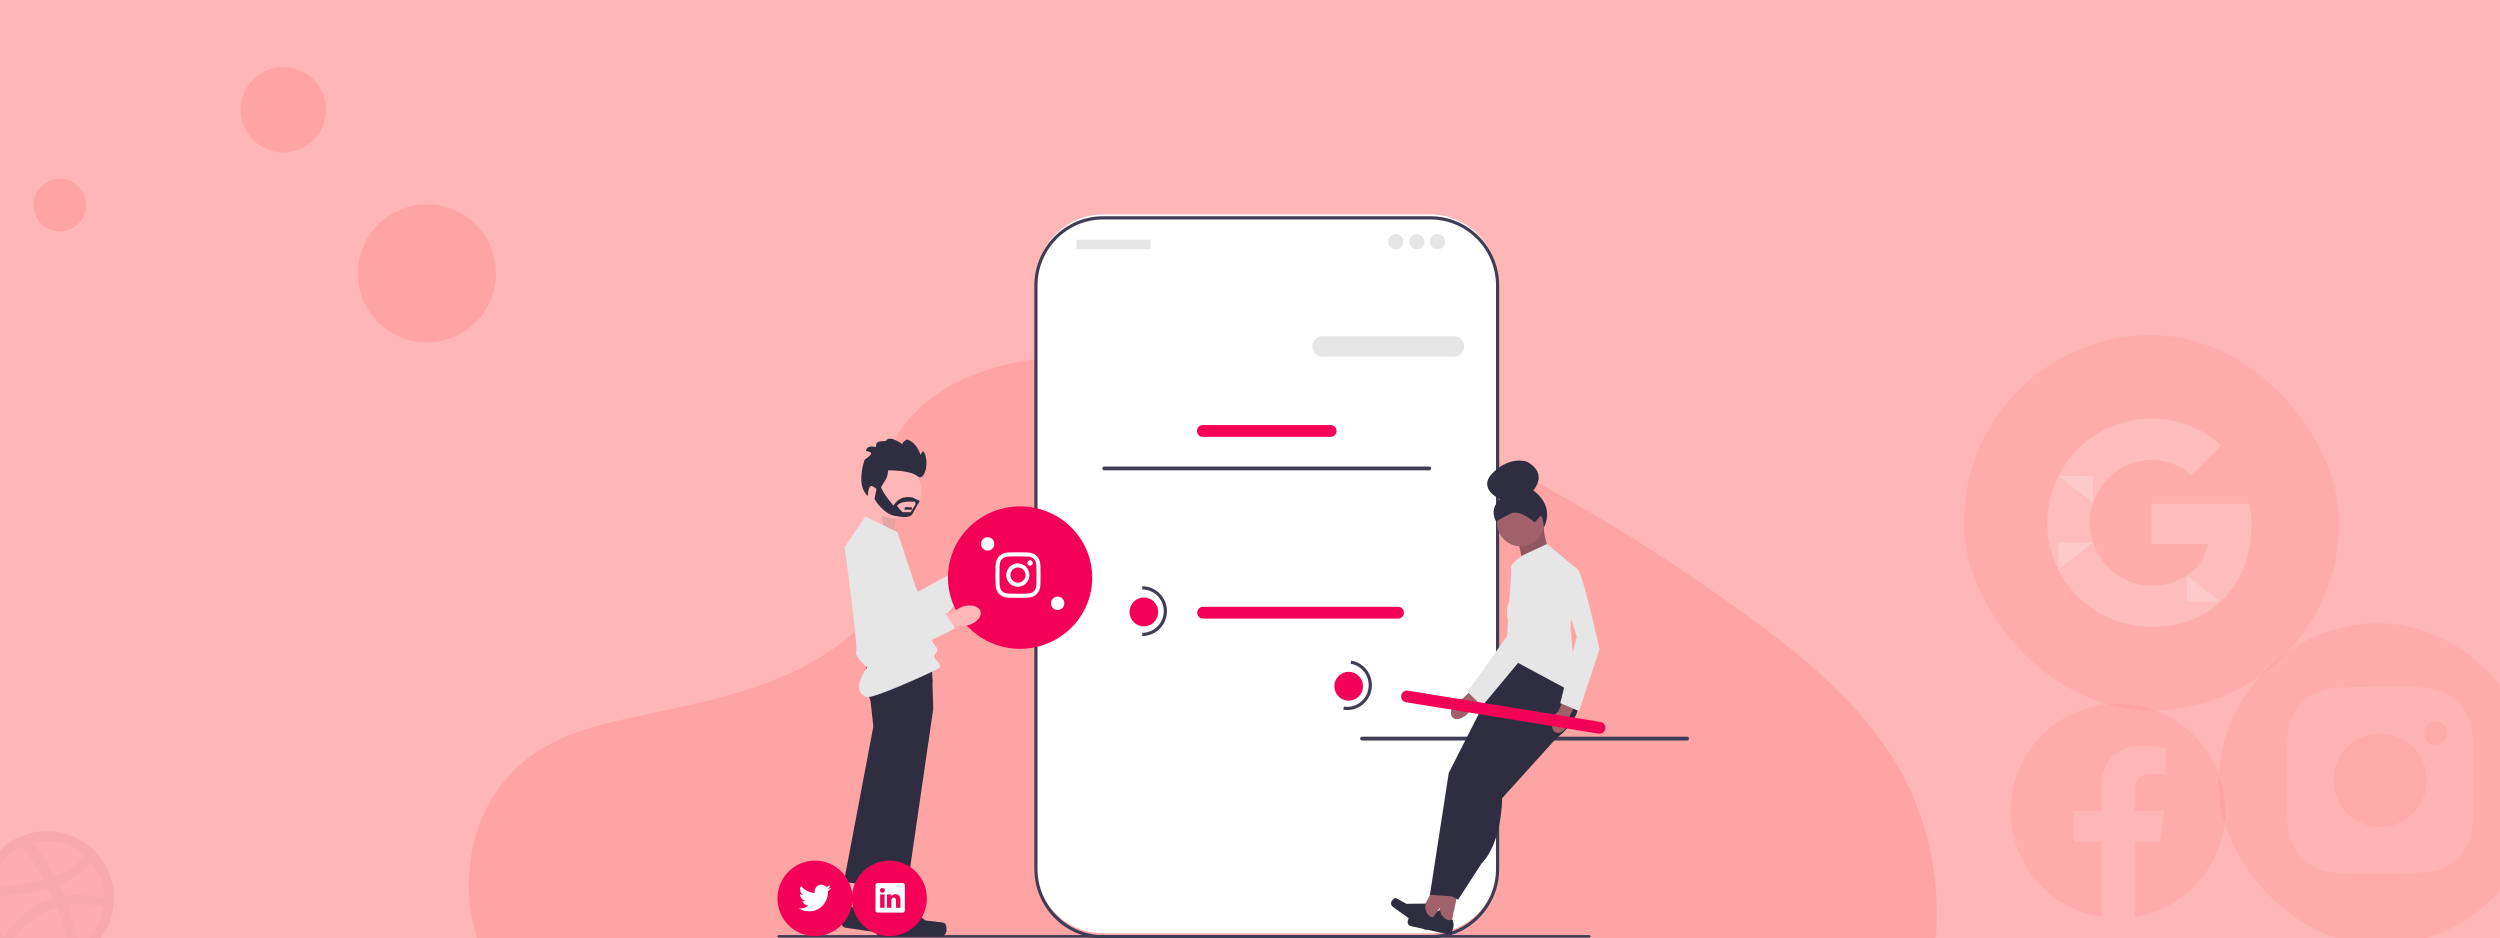 <svg width="373" height="140" viewBox="0 0 373 140" fill="none" xmlns="http://www.w3.org/2000/svg">
<rect x="0" y="0" width="373" height="140" fill="#333333" stroke="none"/>
<g clip-path="url(#clip0_4114_344)">
<rect width="373" height="140" fill="#FFB6B6"/>
<path opacity="0.1" d="M137.581 60.546C145.015 53.932 156.679 52.576 167.295 53.103C200.644 54.759 230.747 70.86 256.785 89.072C266.213 95.664 275.494 102.769 281.612 111.848C294.078 130.328 290.373 155.933 273.054 171.157C267.16 176.339 260.016 180.315 252.682 183.828C239.641 190.089 225.57 195.113 210.772 196.548C200.217 197.566 189.532 196.739 179.041 195.317C149.726 191.336 120.951 182.543 96.834 167.516C86.256 160.917 76.284 152.718 71.924 142.043C67.563 131.369 70.354 117.847 81.156 111.53C85.623 108.918 90.965 107.737 96.193 106.631C103.891 105 111.711 103.392 118.659 100.077C125.833 96.653 134.328 90.029 132.905 82.45C131.384 74.304 130.161 67.161 137.581 60.546Z" fill="#FF0000"/>
<path opacity="0.1" d="M63.7 51.087C69.389 51.087 74.001 46.475 74.001 40.785C74.001 35.096 69.389 30.485 63.7 30.485C58.011 30.485 53.399 35.096 53.399 40.785C53.399 46.475 58.011 51.087 63.7 51.087Z" fill="#FF0000"/>
<path opacity="0.1" d="M42.276 22.754C45.797 22.754 48.652 19.899 48.652 16.377C48.652 12.855 45.797 10 42.276 10C38.754 10 35.899 12.855 35.899 16.377C35.899 19.899 38.754 22.754 42.276 22.754Z" fill="#FF0000"/>
<path opacity="0.1" d="M8.924 34.526C11.091 34.526 12.848 32.769 12.848 30.602C12.848 28.435 11.091 26.678 8.924 26.678C6.757 26.678 5 28.435 5 30.602C5 32.769 6.757 34.526 8.924 34.526Z" fill="#FF0000"/>
<g opacity="0.09">
<path d="M6.99 124.666C8.836 124.667 10.641 125.215 12.175 126.241C13.71 127.267 14.905 128.725 15.611 130.43C16.317 132.136 16.502 134.013 16.142 135.823C15.781 137.634 14.892 139.297 13.587 140.602C12.281 141.907 10.618 142.796 8.808 143.156C6.997 143.516 5.121 143.331 3.415 142.625C1.71 141.919 0.252 140.723 -0.774 139.188C-1.8 137.653 -2.348 135.849 -2.348 134.003C-2.349 132.777 -2.108 131.562 -1.639 130.429C-1.17 129.295 -0.482 128.266 0.385 127.399C1.253 126.531 2.282 125.844 3.416 125.375C4.549 124.906 5.764 124.665 6.99 124.666Z" fill="#E74D89"/>
<path d="M6.989 144C5.012 143.998 3.079 143.409 1.437 142.309C-0.206 141.21 -1.486 139.647 -2.242 137.82C-2.997 135.993 -3.194 133.983 -2.807 132.044C-2.42 130.105 -1.467 128.324 -0.068 126.926C1.33 125.529 3.112 124.577 5.051 124.192C6.99 123.806 9 124.005 10.827 124.761C12.653 125.518 14.215 126.799 15.314 128.443C16.412 130.086 16.999 132.019 17 133.996C16.998 136.65 15.942 139.194 14.065 141.07C12.188 142.946 9.643 144 6.989 144ZM15.428 135.366C13.7 134.862 11.884 134.734 10.102 134.991C10.832 136.97 11.389 139.008 11.766 141.083C12.737 140.433 13.563 139.59 14.193 138.606C14.823 137.622 15.244 136.519 15.428 135.366ZM10.329 141.872C9.927 139.661 9.317 137.493 8.507 135.397C8.489 135.405 8.471 135.41 8.452 135.412C3.626 137.093 1.897 140.434 1.741 140.746C3.239 141.913 5.085 142.546 6.984 142.544C8.132 142.553 9.269 142.323 10.324 141.872H10.329ZM0.639 139.721C0.833 139.393 3.18 135.514 7.592 134.082C7.7 134.044 7.818 134.012 7.927 133.981C7.717 133.496 7.482 133.011 7.231 132.535C2.962 133.809 -1.184 133.754 -1.559 133.747C-1.559 133.833 -1.567 133.919 -1.567 134.004C-1.564 136.117 -0.779 138.154 0.639 139.721ZM-1.38 132.26C1.288 132.248 3.943 131.899 6.523 131.22C5.556 129.519 4.499 127.872 3.355 126.284C2.158 126.848 1.108 127.68 0.287 128.717C-0.535 129.753 -1.105 130.966 -1.38 132.26ZM4.987 125.706C6.159 127.299 7.226 128.967 8.178 130.7C11.22 129.559 12.502 127.837 12.66 127.619C11.097 126.231 9.079 125.465 6.989 125.468C6.314 125.473 5.643 125.555 4.987 125.711V125.706ZM13.606 128.607C13.426 128.851 11.994 130.688 8.835 131.978C9.03 132.385 9.226 132.799 9.405 133.214C9.468 133.362 9.53 133.511 9.594 133.652C12.44 133.291 15.264 133.87 15.546 133.925C15.525 131.983 14.84 130.106 13.606 128.606V128.607Z" fill="#B2215A"/>
</g>
<rect x="331" y="93" width="48" height="48" rx="24" fill="#F65555" fill-opacity="0.1"/>
<path d="M349.332 102.56C347.848 102.63 346.835 102.867 345.948 103.215C345.031 103.572 344.254 104.052 343.481 104.828C342.707 105.604 342.231 106.382 341.876 107.301C341.533 108.189 341.3 109.203 341.234 110.688C341.169 112.173 341.154 112.651 341.162 116.439C341.169 120.227 341.186 120.702 341.258 122.19C341.329 123.674 341.565 124.687 341.913 125.574C342.271 126.491 342.75 127.268 343.526 128.041C344.303 128.815 345.08 129.29 346.001 129.646C346.888 129.989 347.903 130.222 349.387 130.287C350.872 130.352 351.35 130.367 355.137 130.36C358.924 130.353 359.401 130.336 360.889 130.266C362.377 130.195 363.385 129.957 364.272 129.611C365.189 129.252 365.966 128.774 366.739 127.997C367.512 127.22 367.988 126.442 368.343 125.523C368.687 124.636 368.92 123.621 368.985 122.137C369.05 120.648 369.065 120.173 369.058 116.385C369.05 112.598 369.033 112.123 368.963 110.635C368.892 109.148 368.656 108.137 368.308 107.25C367.95 106.333 367.471 105.557 366.695 104.783C365.919 104.008 365.14 103.533 364.221 103.179C363.333 102.835 362.319 102.601 360.834 102.537C359.349 102.473 358.872 102.457 355.083 102.464C351.295 102.471 350.82 102.487 349.332 102.56ZM360.867 108.956C360.868 109.288 360.967 109.611 361.151 109.886C361.336 110.161 361.597 110.375 361.904 110.501C362.21 110.627 362.546 110.66 362.871 110.595C363.196 110.53 363.494 110.37 363.727 110.135C363.961 109.901 364.12 109.602 364.184 109.277C364.248 108.952 364.214 108.616 364.087 108.31C363.959 108.004 363.744 107.743 363.469 107.56C363.193 107.377 362.869 107.279 362.538 107.28C362.094 107.281 361.669 107.458 361.356 107.772C361.042 108.087 360.867 108.513 360.867 108.956ZM347.947 116.426C347.955 120.382 351.168 123.582 355.123 123.574C359.079 123.567 362.281 120.354 362.273 116.398C362.266 112.442 359.052 109.241 355.096 109.249C351.14 109.257 347.94 112.47 347.947 116.426ZM350.46 116.421C350.458 115.501 350.729 114.602 351.238 113.836C351.748 113.07 352.473 112.473 353.322 112.119C354.171 111.766 355.106 111.672 356.008 111.849C356.91 112.027 357.74 112.468 358.391 113.117C359.043 113.766 359.487 114.594 359.669 115.496C359.85 116.397 359.76 117.332 359.409 118.183C359.059 119.033 358.465 119.761 357.701 120.273C356.937 120.785 356.039 121.06 355.119 121.062C354.508 121.063 353.903 120.944 353.339 120.712C352.774 120.479 352.261 120.137 351.828 119.707C351.395 119.276 351.052 118.764 350.817 118.2C350.582 117.636 350.461 117.032 350.46 116.421Z" fill="white" fill-opacity="0.1"/>
<circle cx="355.11" cy="116.412" r="6.975" fill="#F65555" fill-opacity="0.1"/>
<circle cx="363.433" cy="109.391" r="1.744" fill="#F65555" fill-opacity="0.1"/>
<g clip-path="url(#clip1_4114_344)">
<path d="M332 121C332 112.163 324.837 105 316 105C307.163 105 300 112.163 300 121C300 128.986 305.851 135.605 313.5 136.806V125.625H309.438V121H313.5V117.475C313.5 113.465 315.889 111.25 319.543 111.25C321.294 111.25 323.125 111.563 323.125 111.563V115.5H321.107C319.12 115.5 318.5 116.733 318.5 117.999V121H322.938L322.228 125.625H318.5V136.806C326.149 135.605 332 128.986 332 121Z" fill="#F65555" fill-opacity="0.1"/>
</g>
<rect x="293" y="50" width="56" height="56" rx="28" fill="#F65555" fill-opacity="0.1"/>
<path d="M335.933 78.353C335.933 77.251 335.834 76.19 335.65 75.172H321V81.189H329.372C329.011 83.133 327.915 84.781 326.268 85.884V89.787H331.295C334.236 87.079 335.933 83.091 335.933 78.353Z" fill="white" fill-opacity="0.19"/>
<path d="M321 93.556C325.2 93.556 328.721 92.163 331.295 89.787L326.268 85.884C324.875 86.817 323.093 87.369 321 87.369C316.948 87.369 313.519 84.632 312.296 80.956H307.099V84.986C309.658 90.07 314.919 93.556 321 93.556Z" fill="white" fill-opacity="0.19"/>
<path d="M312.296 80.956C311.985 80.022 311.808 79.025 311.808 78C311.808 76.975 311.985 75.978 312.296 75.044V71.014H307.099C306.01 73.182 305.443 75.574 305.444 78C305.444 80.51 306.045 82.886 307.099 84.986L312.296 80.956Z" fill="white" fill-opacity="0.19"/>
<path d="M321 68.631C323.284 68.631 325.334 69.416 326.946 70.957L331.408 66.496C328.714 63.986 325.193 62.444 321 62.444C314.919 62.444 309.658 65.93 307.099 71.014L312.296 75.044C313.519 71.368 316.948 68.631 321 68.631Z" fill="white" fill-opacity="0.19"/>
<g clip-path="url(#clip2_4114_344)">
<path d="M151.671 80.742C151.372 80.742 151.128 80.987 151.128 81.289V85.67C151.128 85.972 151.372 86.217 151.671 86.217C151.971 86.217 152.214 85.972 152.214 85.67V81.289C152.214 80.987 151.971 80.742 151.671 80.742Z" fill="#3F3D56"/>
<path d="M213.415 32H164.587C159.05 32 154.561 36.528 154.561 42.113V129.146C154.561 134.731 159.05 139.259 164.587 139.259H213.415C218.952 139.259 223.441 134.731 223.441 129.146V42.113C223.441 36.528 218.952 32 213.415 32Z" fill="white"/>
<path d="M213.415 140H164.587C158.928 140 154.323 135.356 154.323 129.648V42.615C154.323 36.906 158.928 32.262 164.587 32.262H213.415C219.074 32.262 223.678 36.906 223.678 42.615V129.648C223.678 135.356 219.074 140 213.415 140ZM164.587 32.741C159.189 32.741 154.798 37.17 154.798 42.615V129.648C154.798 135.092 159.189 139.521 164.587 139.521H213.415C218.812 139.521 223.204 135.092 223.204 129.648V42.615C223.204 37.17 218.812 32.741 213.415 32.741H164.587Z" fill="#3F3D56"/>
<path d="M216.952 53.207H197.326C196.493 53.207 195.816 52.524 195.816 51.684C195.816 50.844 196.493 50.161 197.326 50.161H216.952C217.784 50.161 218.462 50.844 218.462 51.684C218.462 52.524 217.784 53.207 216.952 53.207Z" fill="#E6E6E6"/>
<path d="M198.54 65.183H179.462C178.981 65.183 178.59 64.788 178.59 64.303C178.59 63.818 178.981 63.423 179.462 63.423H198.54C199.021 63.423 199.412 63.818 199.412 64.303C199.412 64.788 199.021 65.183 198.54 65.183Z" fill="#F50057"/>
<path d="M171.598 35.773H160.661C160.633 35.773 160.61 35.796 160.61 35.824V37.148C160.61 37.177 160.633 37.2 160.661 37.2H171.598C171.626 37.2 171.649 37.177 171.649 37.148V35.824C171.649 35.796 171.626 35.773 171.598 35.773Z" fill="#E6E6E6"/>
<path d="M208.263 37.2C208.888 37.2 209.395 36.689 209.395 36.058C209.395 35.427 208.888 34.916 208.263 34.916C207.638 34.916 207.131 35.427 207.131 36.058C207.131 36.689 207.638 37.2 208.263 37.2Z" fill="#E6E6E6"/>
<path d="M211.376 37.2C212.002 37.2 212.509 36.689 212.509 36.058C212.509 35.427 212.002 34.916 211.376 34.916C210.751 34.916 210.244 35.427 210.244 36.058C210.244 36.689 210.751 37.2 211.376 37.2Z" fill="#E6E6E6"/>
<path d="M214.49 37.2C215.115 37.2 215.622 36.689 215.622 36.058C215.622 35.427 215.115 34.916 214.49 34.916C213.865 34.916 213.358 35.427 213.358 36.058C213.358 36.689 213.865 37.2 214.49 37.2Z" fill="#E6E6E6"/>
<path d="M164.468 69.892C164.468 70.05 164.594 70.177 164.75 70.177H213.251C213.408 70.177 213.534 70.05 213.534 69.892C213.534 69.734 213.408 69.607 213.251 69.607H164.75C164.594 69.607 164.468 69.734 164.468 69.892Z" fill="#3F3D56"/>
<path d="M202.934 110.198C202.934 110.356 203.06 110.483 203.216 110.483H251.717C251.874 110.483 252 110.356 252 110.198C252 110.04 251.874 109.913 251.717 109.913H203.216C203.06 109.913 202.934 110.04 202.934 110.198Z" fill="#3F3D56"/>
<path d="M208.6 92.291H179.494C179.013 92.291 178.622 91.896 178.622 91.411C178.622 90.925 179.013 90.531 179.494 90.531H208.6C209.081 90.531 209.472 90.925 209.472 91.411C209.472 91.896 209.081 92.291 208.6 92.291Z" fill="#F50057"/>
<path d="M170.666 93.457C171.846 93.457 172.803 92.492 172.803 91.302C172.803 90.112 171.846 89.147 170.666 89.147C169.486 89.147 168.529 90.112 168.529 91.302C168.529 92.492 169.486 93.457 170.666 93.457Z" fill="#F50057"/>
<path d="M170.429 94.894V94.415C172.196 94.415 173.634 92.965 173.634 91.182C173.634 89.4 172.196 87.949 170.429 87.949V87.47C172.458 87.47 174.108 89.135 174.108 91.182C174.108 93.229 172.458 94.894 170.429 94.894Z" fill="#3F3D56"/>
<path d="M144.979 82.61C145.851 81.715 147.015 81.444 147.579 82.003C148.144 82.563 147.894 83.742 147.022 84.636C146.679 84.999 146.255 85.273 145.785 85.436L142.044 89.18L140.34 87.372L144.208 83.873C144.361 83.396 144.626 82.963 144.979 82.61Z" fill="#FFB6B6"/>
<path d="M133.017 79.52L136.939 88.295L143.201 84.876L145.442 86.076C145.442 86.076 140.323 94.709 136.817 93.726C133.312 92.743 127.088 83.832 128.209 81.082C129.331 78.332 133.017 79.52 133.017 79.52Z" fill="#E6E6E6"/>
<path d="M116 139.706C116 139.817 116.088 139.905 116.197 139.905H237.115C237.225 139.905 237.313 139.817 237.313 139.706C237.313 139.596 237.225 139.507 237.115 139.507H116.197C116.088 139.507 116 139.596 116 139.706Z" fill="#3F3D56"/>
<path d="M152.198 96.803C158.141 96.803 162.959 92.046 162.959 86.178C162.959 80.31 158.141 75.552 152.198 75.552C146.256 75.552 141.438 80.31 141.438 86.178C141.438 92.046 146.256 96.803 152.198 96.803Z" fill="#F50057"/>
<path d="M131.297 138.006L134.157 138.006L135.517 126.88L131.297 126.881L131.297 138.006Z" fill="#FFB6B6"/>
<path d="M141.094 137.941C141.183 138.092 141.23 138.58 141.23 138.756C141.23 139.297 140.796 139.735 140.26 139.735H131.404C131.038 139.735 130.742 139.436 130.742 139.067V138.695C130.742 138.695 130.304 137.578 131.206 136.2C131.206 136.2 132.327 137.279 134.002 135.589L134.496 134.687L138.071 137.324L140.053 137.57C140.487 137.624 140.871 137.562 141.094 137.941Z" fill="#2F2E41"/>
<path d="M133.461 80.083L133.519 76.192L131.14 74.697L128.554 77.888L133.461 80.083Z" fill="#FFB6B6"/>
<path opacity="0.1" d="M133.461 80.083L133.615 76.289L131.14 74.697L131.981 79.391L133.461 80.083Z" fill="black"/>
<path d="M139.237 105.808L135.297 132.855H130.353L131.01 117.416L131.356 109.298L130.353 105.434C130.353 105.434 129.896 104.575 129.51 103.534C129.076 102.359 128.733 100.95 129.242 100.282C129.429 100.036 129.917 99.854 130.579 99.718C130.984 99.635 131.454 99.57 131.963 99.52C134.886 99.228 139.045 99.41 139.045 99.41L139.151 102.929L139.209 104.894L139.237 105.808Z" fill="#2F2E41"/>
<path d="M126.26 136.684L129.089 137.103L132.039 126.295L127.864 125.676L126.26 136.684Z" fill="#FFB6B6"/>
<path d="M135.962 138.056C136.029 138.219 136.005 138.709 135.979 138.883C135.901 139.418 135.408 139.788 134.878 139.709L126.116 138.41C125.755 138.356 125.504 138.017 125.558 137.652L125.611 137.284C125.611 137.284 125.339 136.114 126.43 134.883C126.43 134.883 127.384 136.115 129.284 134.689L129.903 133.868L133.06 137.003L134.986 137.537C135.407 137.654 135.796 137.649 135.962 138.056Z" fill="#2F2E41"/>
<path d="M139.143 101.415L138.602 106.11L135.655 116.003L130.803 132.291L125.913 131.566L130.302 108.407L129.867 104.436C129.867 104.436 129.726 104.041 129.563 103.464C129.241 102.32 128.837 100.458 129.282 99.509C129.342 99.38 129.417 99.268 129.51 99.177C129.685 99.006 130.04 98.902 130.516 98.847C132.506 98.62 136.602 99.269 138.425 99.587L139.143 101.415Z" fill="#2F2E41"/>
<path d="M129.098 77.065L133.903 79.391C133.903 79.391 138.997 94.611 138.997 95.387C138.997 96.162 140.439 96.647 139.574 97.52C138.709 98.392 141.183 99.131 139.85 99.828C138.516 100.525 130.197 104.337 129.272 103.993C126.721 103.045 129.381 99.561 129.381 99.561C129.381 99.561 127.464 98.004 127.752 97.229C128.041 96.453 126.022 81.621 126.022 81.621L129.098 77.065Z" fill="#E6E6E6"/>
<path d="M143.74 90.476C144.933 90.121 146.081 90.453 146.305 91.219C146.53 91.984 145.744 92.893 144.551 93.248C144.077 93.397 143.574 93.428 143.084 93.341L138.013 94.782L137.393 92.367L142.459 91.203C142.822 90.861 143.262 90.611 143.74 90.476Z" fill="#FFB6B6"/>
<path d="M134.769 81.917L133.974 91.509L141.095 91.587L142.477 93.733C142.477 93.733 133.846 98.774 131.255 96.198C128.663 93.622 127.51 82.784 129.814 80.929C132.118 79.073 134.769 81.917 134.769 81.917Z" fill="#E6E6E6"/>
<path d="M133.361 77.321C135.634 77.321 137.477 75.462 137.477 73.169C137.477 70.876 135.634 69.017 133.361 69.017C131.087 69.017 129.244 70.876 129.244 73.169C129.244 75.462 131.087 77.321 133.361 77.321Z" fill="#FFB6B6"/>
<path d="M131.141 73.185C131.141 73.185 131.789 72.106 132.145 71.55C132.502 70.995 132.502 70.18 132.502 70.18C132.502 70.18 135.808 70.112 136.91 71.06C138.012 72.008 138.79 68.51 137.72 67.3C137.72 67.3 137.267 67.823 137.364 68.019L137.461 68.216C137.461 68.216 136.91 65.992 135.322 65.567C135.322 65.567 134.438 66.028 134.686 66.288C134.933 66.548 132.794 64.717 132.145 65.796C132.145 65.796 130.557 65.763 130.752 66.352L130.654 66.712C130.654 66.712 129.293 66.287 129.196 67.3C129.196 67.3 129.682 67.3 129.941 67.562C130.201 67.823 129.001 68.575 129.001 68.575C129.001 68.575 127.607 72.433 129.487 74.003C129.487 74.003 129.504 72.123 130.249 72.58C130.995 73.038 131.141 73.185 131.141 73.185Z" fill="#2F2E41"/>
<path d="M135.058 75.637L134.91 76.03L136.019 76.062L136.093 75.703L135.058 75.637Z" fill="#2F2E41"/>
<path d="M136.166 74.231C136.166 74.231 134.504 73.774 133.506 75.147L133.284 75.409C133.284 75.409 131.178 73.022 131.363 72.139L130.919 72.172L130.476 74.46C130.476 74.46 131.88 76.912 133.839 77.01C133.839 77.01 135.723 77.468 136.13 76.684C136.536 75.899 137.236 74.742 137.236 74.742L136.166 74.231ZM135.864 76.422H134.762C134.504 76.422 133.839 75.474 133.839 75.474C134.208 74.885 135.317 74.853 135.317 74.853H136.52L136.61 75.212L135.864 76.422Z" fill="#2F2E41"/>
<path d="M216.41 138.322L214.602 137.928L215.249 130.709L217.916 131.29L216.41 138.322Z" fill="#A0616A"/>
<path d="M210.226 136.931C210.149 137.015 210.053 137.317 210.03 137.428C209.956 137.77 210.172 138.107 210.511 138.18L216.108 139.4C216.339 139.451 216.567 139.302 216.617 139.069L216.667 138.834C216.667 138.834 217.095 138.188 216.712 137.193C216.712 137.193 215.857 137.721 215.027 136.422L214.837 135.783L212.22 136.958L210.934 136.841C210.653 136.815 210.418 136.723 210.226 136.931Z" fill="#2F2E41"/>
<path d="M213.177 137.77L211.669 136.69L215.079 130.31L217.305 131.903L213.177 137.77Z" fill="#A0616A"/>
<path d="M208.034 134.037C207.931 134.083 207.725 134.323 207.66 134.416C207.46 134.701 207.526 135.096 207.809 135.298L212.479 138.641C212.672 138.779 212.939 138.734 213.076 138.539L213.214 138.343C213.214 138.343 213.86 137.919 213.895 136.852C213.895 136.852 212.904 136.998 212.647 135.474L212.722 134.812L209.857 134.853L208.721 134.235C208.472 134.099 208.293 133.921 208.034 134.037Z" fill="#2F2E41"/>
<path d="M234.9 102.076C234.9 102.076 237.712 105.932 232.088 110.267L220.606 106.567L224.706 97.939L228.339 95.93L234.9 102.076Z" fill="#2F2E41"/>
<path d="M220.606 106.567L216.154 115.312L213.342 133.512L216.857 133.748L220.371 116.494L226.581 107.158L222.246 105.149" fill="#2F2E41"/>
<path d="M232.088 107.521V110.268L224.121 119.094C224.121 119.094 224.121 125.712 221.074 128.785L217.56 134.221L214.513 132.566L218.966 116.73L226.933 106.33L232.088 107.521Z" fill="#2F2E41"/>
<path d="M226.426 80.287L227.634 86.058L232.241 84.923C232.241 84.923 229.964 80.146 230.417 78.254L226.426 80.287Z" fill="#A0616A"/>
<path opacity="0.1" d="M226.426 80.287L227.634 86.058L232.241 84.923C232.241 84.923 229.964 80.146 230.417 78.254L226.426 80.287Z" fill="black"/>
<path d="M230.799 81.158L227.284 82.812C227.284 82.812 225.476 83.927 225.443 84.67C225.409 85.412 225.644 88.958 225.644 88.958C225.644 88.958 224.238 90.376 225.175 93.212L224.706 97.94L235.251 103.612L234.314 93.685L234.782 84.467L230.799 81.158Z" fill="#E6E6E6"/>
<path d="M233.954 108.056C233.542 109.009 232.722 109.566 232.121 109.302C231.52 109.038 231.367 108.052 231.778 107.099C231.938 106.716 232.186 106.377 232.501 106.111L234.296 102.098L236.145 102.987L234.18 106.849C234.201 107.264 234.124 107.678 233.954 108.056Z" fill="#A0616A"/>
<path d="M232.088 85.058C232.088 85.058 234.665 83.403 235.603 85.294C236.54 87.185 238.649 96.876 238.649 96.876L235.603 106.094L232.791 104.912L235.251 94.992L232.088 85.058Z" fill="#E6E6E6"/>
<path d="M218.877 106.568C218.147 107.301 217.18 107.514 216.718 107.045C216.256 106.576 216.473 105.603 217.204 104.87C217.492 104.573 217.846 104.35 218.237 104.22L221.371 101.156L222.765 102.67L219.528 105.53C219.396 105.923 219.173 106.28 218.877 106.568Z" fill="#A0616A"/>
<path d="M225.542 84.494C225.542 84.494 230.036 84.309 230.216 86.415C230.397 88.521 227.325 97.919 227.325 97.919L221.126 105.357L218.944 103.213L224.855 94.905L225.542 84.494Z" fill="#E6E6E6"/>
<path d="M238.517 109.455L209.782 104.78C209.307 104.702 208.983 104.25 209.06 103.771C209.136 103.292 209.585 102.965 210.06 103.042L238.795 107.717C239.27 107.795 239.594 108.247 239.517 108.726C239.44 109.205 238.992 109.532 238.517 109.455Z" fill="#F50057"/>
<path d="M201.223 104.541C202.403 104.541 203.36 103.576 203.36 102.386C203.36 101.195 202.403 100.23 201.223 100.23C200.043 100.23 199.086 101.195 199.086 102.386C199.086 103.576 200.043 104.541 201.223 104.541Z" fill="#F50057"/>
<path d="M200.421 105.894L200.497 105.421C202.242 105.705 203.89 104.504 204.171 102.744C204.453 100.984 203.262 99.322 201.518 99.038L201.593 98.565C203.597 98.891 204.963 100.8 204.64 102.82C204.317 104.841 202.425 106.22 200.421 105.894Z" fill="#3F3D56"/>
<path d="M226.887 81.513C228.841 81.513 230.426 79.915 230.426 77.944C230.426 75.972 228.841 74.374 226.887 74.374C224.932 74.374 223.348 75.972 223.348 77.944C223.348 79.915 224.932 81.513 226.887 81.513Z" fill="#A0616A"/>
<path d="M228.978 77.944C228.978 77.944 226.769 75.921 225.353 76.635C223.938 77.349 223.23 77.825 223.23 77.825C223.23 77.825 222.05 76.04 223.82 74.493C223.82 74.493 220.218 72.906 222.845 70.427C225.471 67.949 227.831 68.901 227.831 68.901C227.831 68.901 231.016 70.329 228.774 73.184C228.774 73.184 232.04 75.273 230.348 78.691C230.348 78.691 230.19 76.516 229.718 77.111C229.246 77.706 228.978 77.944 228.978 77.944Z" fill="#2F2E41"/>
<path d="M157.803 91.017C158.353 91.017 158.798 90.568 158.798 90.014C158.798 89.46 158.353 89.01 157.803 89.01C157.254 89.01 156.808 89.46 156.808 90.014C156.808 90.568 157.254 91.017 157.803 91.017Z" fill="white"/>
<path d="M147.358 82.153C147.907 82.153 148.353 81.704 148.353 81.15C148.353 80.596 147.907 80.147 147.358 80.147C146.808 80.147 146.363 80.596 146.363 81.15C146.363 81.704 146.808 82.153 147.358 82.153Z" fill="white"/>
<path d="M151.883 82.4C150.969 82.4 150.854 82.404 150.494 82.42C150.135 82.437 149.89 82.494 149.676 82.579C149.451 82.664 149.247 82.798 149.079 82.971C148.907 83.141 148.775 83.346 148.69 83.573C148.607 83.789 148.55 84.036 148.533 84.397C148.517 84.761 148.513 84.876 148.513 85.8C148.513 86.724 148.517 86.839 148.533 87.202C148.55 87.564 148.607 87.811 148.69 88.027C148.776 88.251 148.891 88.44 149.079 88.629C149.266 88.818 149.454 88.935 149.675 89.022C149.89 89.106 150.135 89.163 150.494 89.18C150.853 89.196 150.968 89.2 151.883 89.2C152.799 89.2 152.913 89.196 153.273 89.18C153.631 89.163 153.877 89.106 154.091 89.022C154.316 88.936 154.52 88.802 154.688 88.629C154.875 88.44 154.99 88.251 155.077 88.027C155.16 87.811 155.217 87.564 155.233 87.202C155.249 86.839 155.254 86.724 155.254 85.8C155.254 84.876 155.249 84.761 155.233 84.398C155.217 84.036 155.16 83.789 155.077 83.573C154.992 83.346 154.859 83.141 154.688 82.971C154.52 82.798 154.316 82.664 154.091 82.579C153.876 82.494 153.631 82.437 153.272 82.42C152.913 82.404 152.798 82.4 151.883 82.4H151.883ZM151.581 83.013H151.884C152.784 83.013 152.89 83.016 153.245 83.032C153.574 83.047 153.753 83.103 153.871 83.149C154.029 83.211 154.141 83.285 154.259 83.404C154.377 83.523 154.45 83.636 154.511 83.795C154.557 83.914 154.612 84.094 154.627 84.426C154.643 84.784 154.647 84.892 154.647 85.799C154.647 86.707 154.643 86.814 154.627 87.173C154.612 87.504 154.557 87.684 154.511 87.804C154.457 87.951 154.371 88.085 154.259 88.194C154.141 88.313 154.029 88.387 153.871 88.449C153.753 88.495 153.574 88.551 153.245 88.566C152.89 88.582 152.784 88.586 151.884 88.586C150.984 88.586 150.877 88.582 150.522 88.566C150.193 88.551 150.015 88.495 149.896 88.449C149.75 88.394 149.617 88.307 149.509 88.194C149.396 88.085 149.31 87.951 149.256 87.803C149.21 87.684 149.155 87.504 149.14 87.172C149.124 86.814 149.121 86.707 149.121 85.798C149.121 84.891 149.124 84.783 149.14 84.425C149.155 84.094 149.21 83.913 149.256 83.794C149.317 83.635 149.391 83.522 149.509 83.403C149.627 83.284 149.739 83.21 149.896 83.148C150.015 83.102 150.193 83.046 150.522 83.031C150.833 83.017 150.953 83.012 151.581 83.012L151.581 83.013ZM153.683 83.577C153.459 83.577 153.278 83.76 153.278 83.985C153.278 84.211 153.459 84.393 153.683 84.393C153.906 84.393 154.087 84.211 154.087 83.985C154.087 83.76 153.906 83.577 153.683 83.577ZM151.884 84.054C150.928 84.039 150.141 84.809 150.126 85.773C150.111 86.737 150.874 87.531 151.83 87.546C151.848 87.547 151.866 87.547 151.884 87.546C152.84 87.531 153.603 86.737 153.588 85.773C153.573 84.83 152.819 84.069 151.884 84.054ZM151.884 84.666C152.504 84.666 153.008 85.174 153.008 85.799C153.008 86.425 152.505 86.933 151.885 86.933H151.884C151.263 86.933 150.76 86.426 150.76 85.8C150.76 85.174 151.263 84.666 151.884 84.666Z" fill="white"/>
<path d="M121.591 139.672C124.679 139.672 127.183 137.149 127.183 134.036C127.183 130.923 124.679 128.4 121.591 128.4C118.503 128.4 116 130.923 116 134.036C116 137.149 118.503 139.672 121.591 139.672Z" fill="#F50057"/>
<path d="M120.697 135.976C122.529 135.976 123.531 134.446 123.531 133.121C123.531 133.079 123.531 133.035 123.529 132.992C123.725 132.85 123.893 132.674 124.027 132.472C123.845 132.553 123.651 132.606 123.454 132.63C123.662 132.505 123.818 132.307 123.893 132.075C123.697 132.191 123.483 132.273 123.259 132.317C122.882 131.912 122.252 131.892 121.85 132.272C121.591 132.518 121.481 132.884 121.561 133.233C120.761 133.192 120.014 132.811 119.508 132.184C119.245 132.643 119.38 133.229 119.817 133.524C119.659 133.519 119.505 133.476 119.366 133.4V133.413C119.367 133.891 119.701 134.302 120.165 134.398C120.079 134.421 119.991 134.433 119.902 134.433C119.84 134.433 119.777 134.427 119.716 134.415C119.847 134.824 120.221 135.104 120.647 135.112C120.294 135.391 119.858 135.543 119.409 135.542C119.33 135.542 119.251 135.538 119.172 135.528C119.628 135.821 120.157 135.977 120.697 135.976Z" fill="white"/>
<path d="M132.693 139.672C135.781 139.672 138.285 137.149 138.285 134.036C138.285 130.923 135.781 128.4 132.693 128.4C129.605 128.4 127.102 130.923 127.102 134.036C127.102 137.149 129.605 139.672 132.693 139.672Z" fill="#F50057"/>
<path d="M130.626 132.07C130.626 131.895 130.77 131.754 130.947 131.754H134.681C134.859 131.754 135.002 131.895 135.002 132.07V135.849C135.002 136.024 134.859 136.165 134.681 136.165H130.947C130.77 136.165 130.626 136.024 130.626 135.849V132.07ZM131.978 135.447V133.455H131.321V135.447H131.978ZM131.65 133.183C131.879 133.183 132.021 133.03 132.021 132.839C132.017 132.643 131.879 132.494 131.654 132.494C131.429 132.494 131.282 132.643 131.282 132.839C131.282 133.03 131.425 133.183 131.645 133.183H131.65ZM132.992 135.447V134.334C132.992 134.275 132.997 134.215 133.014 134.173C133.061 134.054 133.17 133.931 133.351 133.931C133.589 133.931 133.684 134.113 133.684 134.381V135.447H134.341V134.304C134.341 133.692 134.017 133.408 133.584 133.408C133.236 133.408 133.08 133.601 132.992 133.737V133.743H132.988L132.992 133.737V133.455H132.336C132.344 133.642 132.336 135.447 132.336 135.447H132.992Z" fill="white"/>
</g>
</g>
<defs>
<clipPath id="clip0_4114_344">
<rect width="373" height="140" fill="white"/>
</clipPath>
<clipPath id="clip1_4114_344">
<rect width="32" height="32" fill="white" transform="translate(300 105)"/>
</clipPath>
<clipPath id="clip2_4114_344">
<rect width="136" height="108" fill="white" transform="translate(116 32)"/>
</clipPath>
</defs>
</svg>
